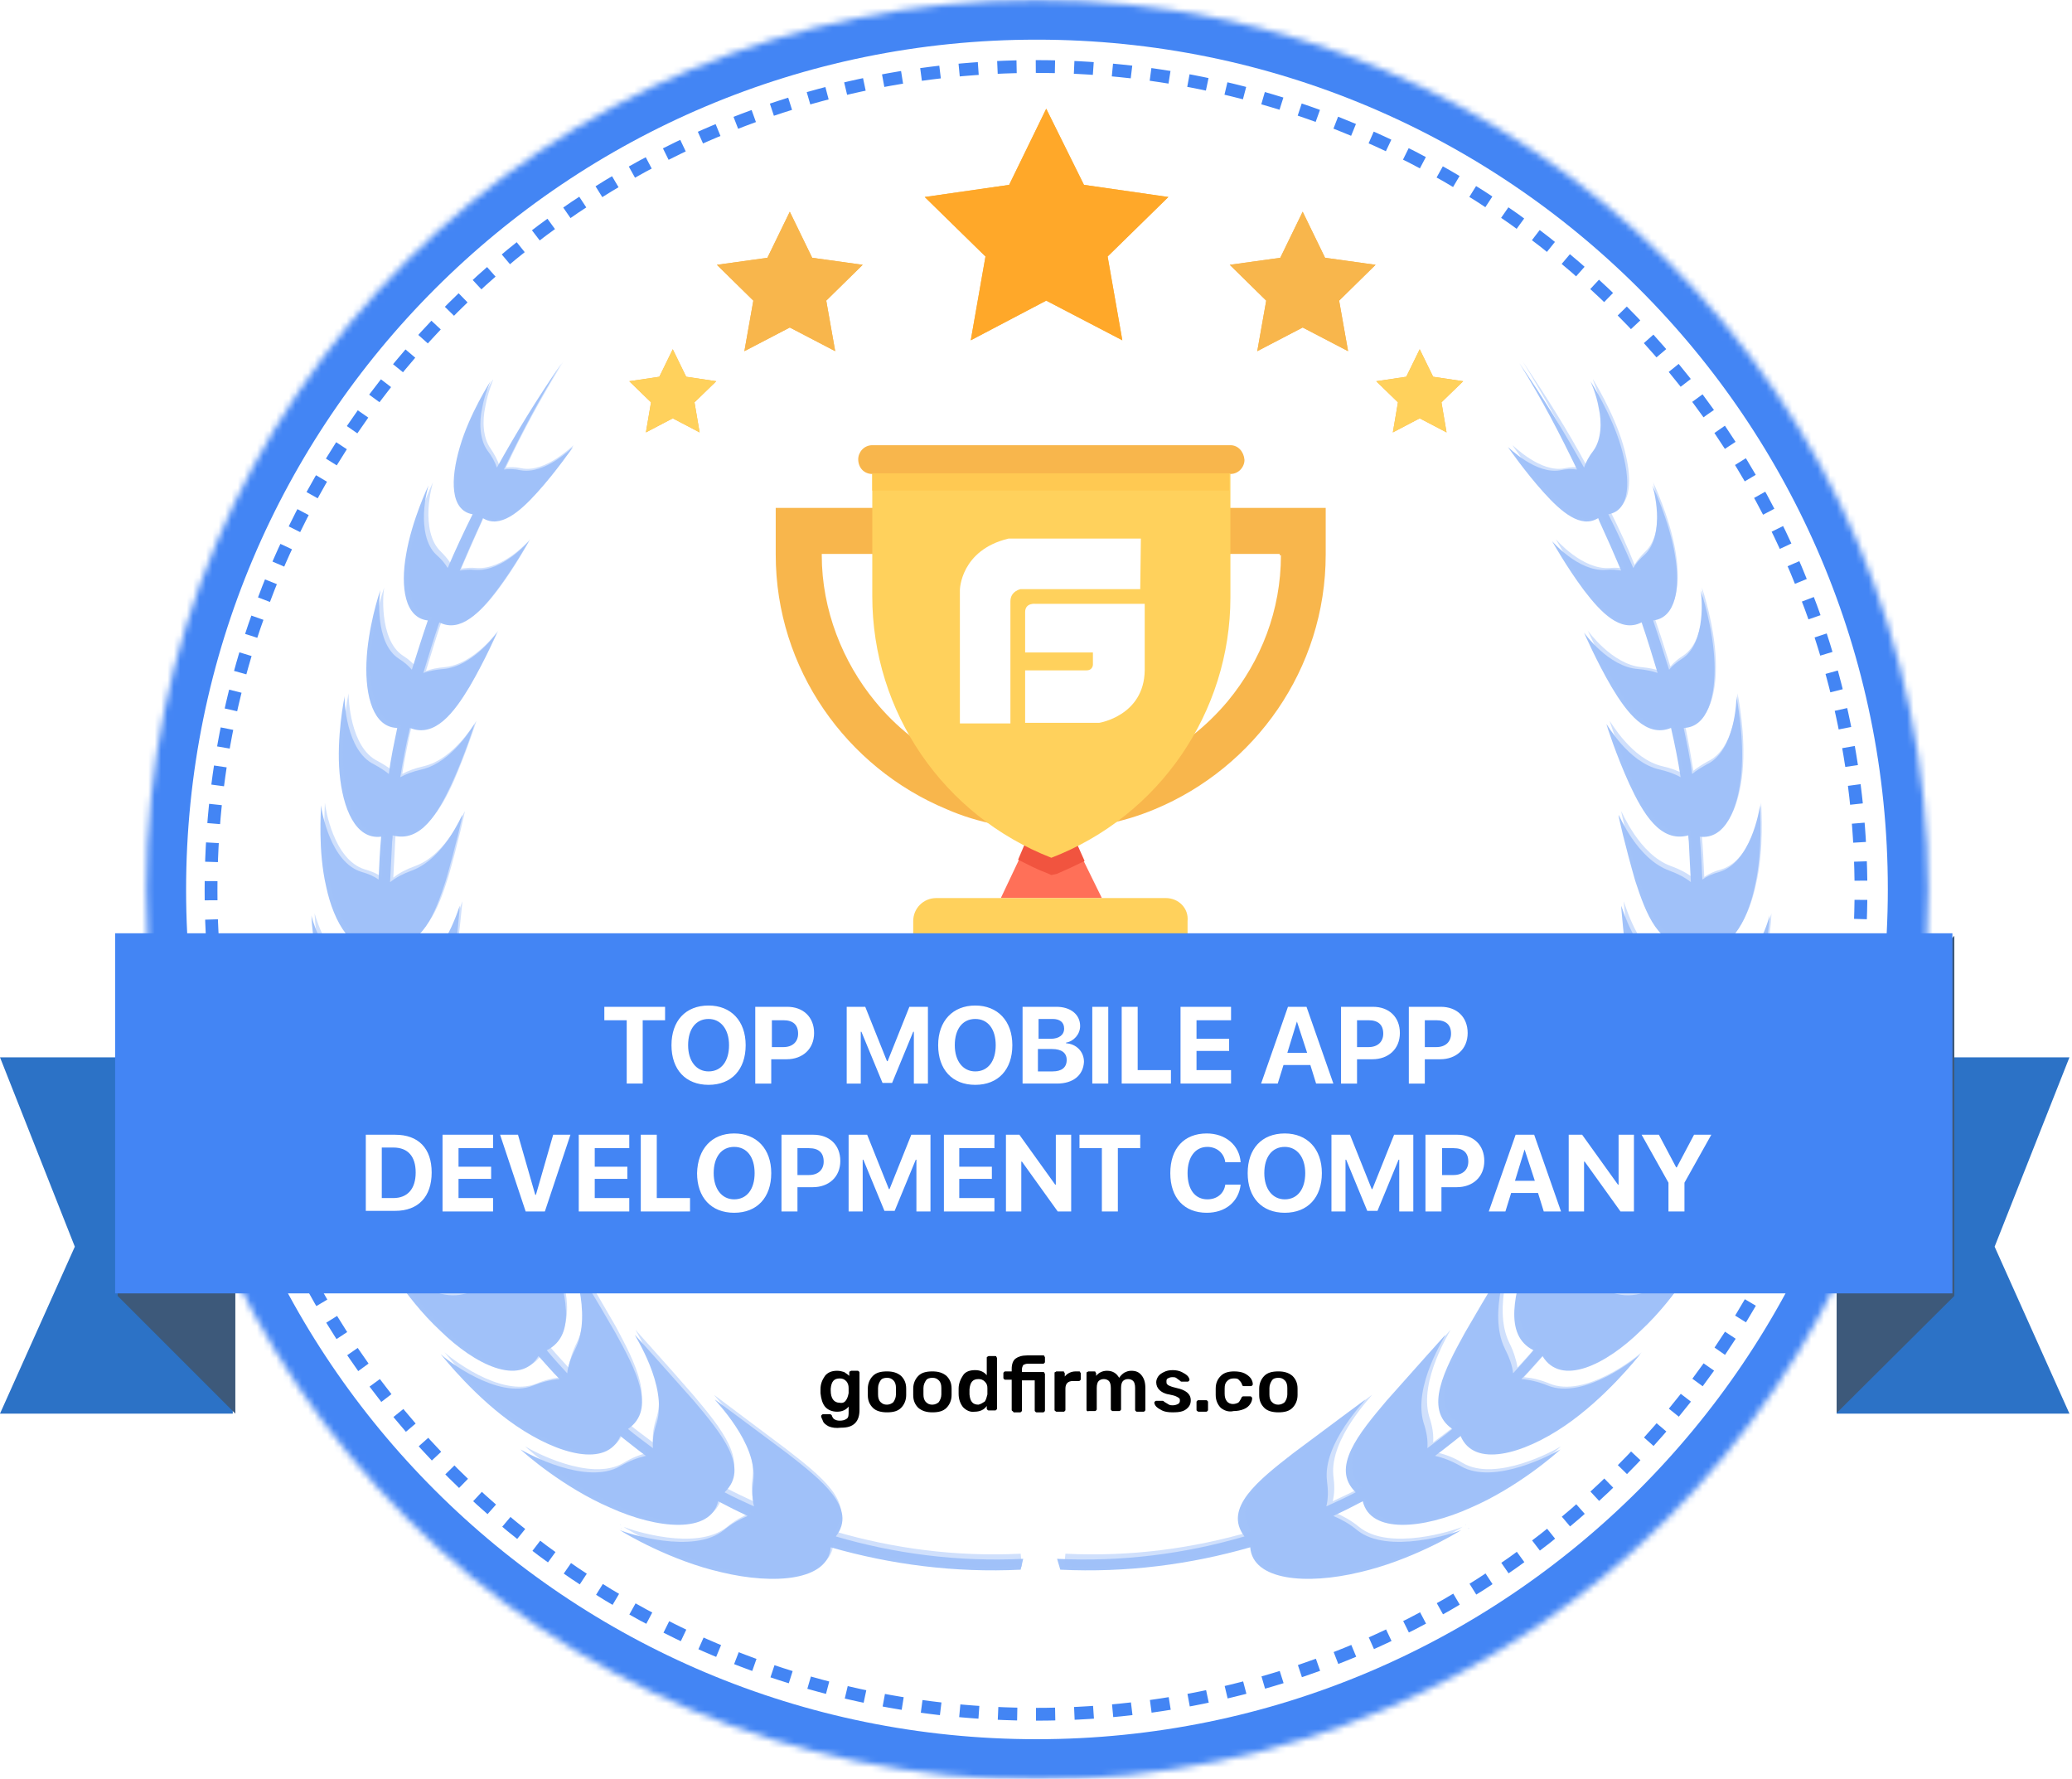 <?xml version="1.0" encoding="utf-8"?>
<!-- Generator: Adobe Illustrator 24.1.1, SVG Export Plug-In . SVG Version: 6.00 Build 0)  -->
<svg version="1.1" id="Layer_1" xmlns="http://www.w3.org/2000/svg" xmlns:xlink="http://www.w3.org/1999/xlink" x="0px" y="0px"
	 viewBox="0 0 324 278.1" style="enable-background:new 0 0 324 278.1;" xml:space="preserve">
<style type="text/css">
	.st0{fill-rule:evenodd;clip-rule:evenodd;fill:#FFFFFF;stroke:#979797;}
	.st1{fill:none;stroke:#4385F4;stroke-width:2;stroke-dasharray:3;}
	.st2{filter:url(#Adobe_OpacityMaskFilter);}
	.st3{fill-rule:evenodd;clip-rule:evenodd;fill:#FFFFFF;}
	.st4{mask:url(#b_1_);fill:none;stroke:#4385F4;stroke-width:12.399;}
	.st5{fill-rule:evenodd;clip-rule:evenodd;fill:#FF7058;}
	.st6{fill-rule:evenodd;clip-rule:evenodd;fill:#FFD15C;}
	.st7{fill-rule:evenodd;clip-rule:evenodd;fill:#F1543F;}
	.st8{fill-rule:evenodd;clip-rule:evenodd;fill:#F8B64C;}
	.st9{fill-rule:evenodd;clip-rule:evenodd;fill:#FFC952;}
	.st10{opacity:0.5;}
	.st11{fill-rule:evenodd;clip-rule:evenodd;fill:#4385F4;}
	.st12{opacity:0.5;fill-rule:evenodd;clip-rule:evenodd;fill:#4385F4;enable-background:new    ;}
	.st13{fill-rule:evenodd;clip-rule:evenodd;}
	.st14{fill-rule:evenodd;clip-rule:evenodd;fill:#FFA829;}
	.st15{fill-rule:evenodd;clip-rule:evenodd;fill:#2C72C6;}
	.st16{fill-rule:evenodd;clip-rule:evenodd;fill:#3D597A;}
</style>
<g>
	<path class="st0" d="M162.8,273.7c75,0,135.8-60.7,135.8-135.6c0-74.9-60.8-135.6-135.8-135.6C87.8,2.4,27,63.1,27,138
		C27,212.9,87.8,273.7,162.8,273.7"/>
	<path class="st1" d="M162,268c71.2,0,129-57.7,129-128.8c0-71.1-57.8-128.8-129-128.8c-71.2,0-129,57.7-129,128.8
		C33,210.3,90.8,268,162,268"/>
	<g transform="translate(22 8)">
		<defs>
			<filter id="Adobe_OpacityMaskFilter" filterUnits="userSpaceOnUse" x="-5.3" y="-14.2" width="290.9" height="290.5">
				<feColorMatrix  type="matrix" values="1 0 0 0 0  0 1 0 0 0  0 0 1 0 0  0 0 0 1 0"/>
			</filter>
		</defs>
		<mask maskUnits="userSpaceOnUse" x="-5.3" y="-14.2" width="290.9" height="290.5" id="b_1_">
			<g class="st2">
				<path id="a_1_" class="st3" d="M0.9,131.1c0,76.8,62.4,139.1,139.3,139.1s139.3-62.3,139.3-139.1S217.1-8,140.1-8
					S0.9,54.3,0.9,131.1z"/>
			</g>
		</mask>
		<path class="st4" d="M140.1,270.1c76.9,0,139.3-62.3,139.3-139.1S217.1-8,140.1-8C63.2-8,0.9,54.3,0.9,131.1
			S63.2,270.1,140.1,270.1L140.1,270.1z"/>
	</g>
	<path class="st5" d="M172.3,140.4h-15.8l2.7-5.7l2.3-5.4h5.7l2.3,5.4L172.3,140.4z"/>
	<path class="st6" d="M182.3,140.4h-35.9c-2,0-3.6,1.6-3.6,3.6v11.7h42.9v-11.7C185.9,142,184.3,140.4,182.3,140.4"/>
	<path class="st7" d="M169.6,134.6c-1.4,0.7-2.9,1.4-4.3,2l-0.9,0.2l-0.9-0.4c-1.4-0.5-2.9-1.3-4.3-2l2.3-5.4h5.6L169.6,134.6
		L169.6,134.6z"/>
	<path class="st8" d="M200.3,86.8c0,8.6-3.1,16.5-8.3,22.8c-6.6,7.9-16.5,13.1-27.6,13.1c-11.1,0-21-5-27.6-13.1
		c-5-6.1-8.3-14.2-8.3-22.8v-0.2h71.6v0.2L200.3,86.8L200.3,86.8z M121.3,79.4v7.3c0,17.9,11.1,33.3,26.7,39.8
		c5,2.2,10.6,3.2,16.3,3.2c5.7,0,11.3-1.1,16.3-3.2c15.6-6.5,26.7-21.9,26.7-39.8v-7.3L121.3,79.4L121.3,79.4z M192.4,69.6h-56
		c-1.3,0-2.2,1.1-2.2,2.2c0,1.3,0.9,2.3,2.2,2.3h56c1.3,0,2.2-1.1,2.2-2.2C194.5,70.6,193.6,69.6,192.4,69.6"/>
	<path class="st6" d="M192.4,74v19.4c0,17.9-11.1,34.2-28,40.7c-16.9-6.6-28-22.8-28-40.9V74H192.4z"/>
	<path class="st9" d="M136.4,76.7h55.8V74h-55.8L136.4,76.7z"/>
	<path class="st3" d="M178.4,84.2h-20.7c-7.5,1.8-7.6,8-7.6,8v20.9h7.9V94c0-1.6,1.6-1.9,1.6-1.9h18.7L178.4,84.2L178.4,84.2z
		 M161.9,94.4c0,0-1.6-0.2-1.6,1.3v6.3h10.6v1.9c0,0,0,0.9-1,0.9h-9.6v8.2h11.6c0,0,7-1.1,7.1-8.2V94.4
		C179,94.4,161.9,94.4,161.9,94.4z"/>
	<g class="st10">
		<path class="st11" d="M60.3,92.2C60.3,92.2,60.4,92.2,60.3,92.2C60.4,92.2,60.3,92.2,60.3,92.2 M53.8,109.3
			C53.8,109.3,53.8,109.2,53.8,109.3C53.8,109.2,53.8,109.3,53.8,109.3 M51.2,125.1C51.2,125,51.2,124.9,51.2,125.1
			C51.2,125,51.2,125,51.2,125.1 M48.5,142C48.5,142,48.5,142,48.5,142C48.5,142,48.5,142,48.5,142 M49.8,160.3
			C49.8,160.3,49.8,160.3,49.8,160.3C49.8,160.3,49.8,160.3,49.8,160.3 M52.5,177.4C52.5,177.4,52.5,177.3,52.5,177.4
			C52.5,177.3,52.5,177.3,52.5,177.4 M69.6,210.2C69.5,210.1,69.5,210.1,69.6,210.2C69.5,210.1,69.5,210.1,69.6,210.2 M82.7,225.9
			C82.7,225.8,82.6,225.8,82.7,225.9C82.6,225.8,82.7,225.8,82.7,225.9 M97.2,239c-0.1,0-0.1-0.1-0.1-0.1
			C97.1,238.9,97.1,238.9,97.2,239"/>
		<path class="st11" d="M160,243.7c-10.2,0.5-20.1-0.8-29.3-3.5c3.4-4.4-2.2-8.8-7.6-13c-5.6-4.2-11.3-8.4-11.3-8.4
			c-0.1,0.1,6.7,6.8,6,12.7c-0.2,1.5-0.2,2.8,0.1,4c-1.5-0.7-3.1-1.4-4.6-2.2c4-3.8-0.5-9.2-4.8-14.3c-4.6-5.2-9.2-10.3-9.2-10.3
			c-0.1,0.1,5.1,7.9,3.4,13.7c-0.5,1.5-0.7,2.8-0.6,4c-1.3-1-2.6-1.9-3.9-3c4.5-3.1,1.2-9.3-2-15.1c-3.4-5.9-6.9-11.6-6.9-11.6
			c-0.1,0,3.4,8.6,0.7,14.1c-0.7,1.4-1.2,2.7-1.3,3.9c-1.1-1.2-2.2-2.4-3.2-3.6c4.8-2.4,2.9-9.1,0.9-15.3
			c-2.2-6.4-4.7-12.3-4.6-12.4c-0.1,0,1.8,8.9-1.8,14c-1,1.3-1.6,2.5-2,3.7c-0.9-1.3-1.7-2.6-2.5-4c5.1-1.8,4.4-8.5,3.5-15
			c-1.1-6.6-2.4-12.7-2.4-12.8c-0.1,0,0.3,9-4.1,13.5c-1.2,1.1-2,2.2-2.6,3.3c-0.4-0.9-0.8-1.8-1.2-2.7c-0.3-0.7-0.6-1.4-0.8-2.1
			c5.1-1,5.6-7.4,5.7-13.5c0-6.2-0.4-12.1-0.4-12.2c-0.1,0-1,8.4-5.8,12c-1.3,0.9-2.2,1.9-2.9,2.8c-0.5-1.9-1-3.9-1.3-5.8
			c5.1-0.1,6.4-6.1,7.4-11.7c0.9-5.8,1.3-11.2,1.3-11.3c-0.1,0-2.1,7.6-7.1,10.3c-1.4,0.7-2.4,1.5-3.2,2.3c-0.2-2.2-0.4-4.4-0.5-6.6
			c4.9,0.6,6.9-4.7,8.6-9.9c1.5-5.2,2.7-10.3,2.6-10.3c-0.1,0-2.8,6.8-7.9,8.7c-1.4,0.5-2.5,1.1-3.4,1.8c0.1-2,0.2-3.9,0.3-5.9
			c0-0.5,0.1-0.9,0.1-1.4c4.4,1.2,7.1-3.5,9.2-8c2.1-4.6,3.6-9.3,3.6-9.4c-0.1,0-3.4,6-8.3,7.1c-1.3,0.3-2.4,0.7-3.3,1.2
			c0.4-2.6,0.9-5.1,1.5-7.7c3.9,1.6,6.9-2.4,9.3-6.4c2.4-4.1,4.3-8.5,4.3-8.5c0,0-3.8,5.4-8.5,5.7c-1.1,0.1-2.1,0.3-3,0.6
			c0.8-2.6,1.6-5.3,2.5-7.9c3.3,1.7,6.4-1.6,9-5c2.7-3.6,5-7.7,5-7.7c0,0-4.1,4.8-8.4,4.5c-0.9-0.1-1.7,0-2.4,0.1
			c1.1-2.6,2.2-5.1,3.4-7.7c0.1-0.2,0.1-0.3,0.2-0.5c2.7,1.7,5.8-1,8.5-4c2.9-3.2,5.6-7.1,5.6-7.1c-0.1,0-4.4,4.4-8.3,3.6
			c-0.9-0.2-1.7-0.2-2.5-0.1c2.6-5.4,5.5-11,9-16.6c-3.8,5.5-7.1,10.9-10.1,16.3c-0.3-0.9-0.8-1.8-1.5-2.7c-1.2-1.7-1.3-4.4-0.8-6.6
			c0.4-2.3,1.3-4.2,1.3-4.2c0,0-3.3,5.1-4.8,10.3c-1.5,5.1-1.5,9.9,2,10.5c-1.4,2.8-2.7,5.6-3.9,8.4c-0.4-0.7-1-1.4-1.8-2.1
			c-1.6-1.5-2-4.2-1.9-6.5c0.1-2.3,0.7-4.3,0.7-4.3c0,0-2.6,5.4-3.5,10.8c-0.9,5.1-0.2,9.9,3.4,10.3c-0.9,2.6-1.7,5.2-2.5,7.7
			c-0.5-0.6-1.2-1.2-2-1.7c-3.9-2.5-3.1-10.2-2.9-10.8c-0.2,0.5-2,6-2.2,11.4c-0.2,5.3,1.1,10.1,4.8,10.2c0,0,0,0,0,0.1
			c-0.5,2.4-1,4.7-1.3,7.1c-0.6-0.5-1.4-1-2.3-1.5c-4.4-2.1-4.7-10.1-4.6-10.7c-0.1,0.5-1.3,6.5-0.8,12.1c0.5,5.5,2.5,10.4,6.5,9.9
			c-0.2,2.2-0.3,4.4-0.4,6.7c-0.7-0.5-1.6-0.9-2.7-1.2c-4.8-1.5-6.2-9.4-6.3-10.4c0,0.9-0.5,7.1,0.8,12.7c1.2,5.7,4.2,10.7,8.3,9.5
			c0.1,2,0.3,4.1,0.5,6.1c-0.9-0.4-1.9-0.7-3.1-1c-5.3-0.9-7.9-9.3-8-10.1c0,0.7,0.4,7.5,2.7,13.3c2.1,5.9,6.1,10.9,10.2,8.7
			c0.4,1.9,0.8,3.7,1.3,5.6c-1-0.4-2.2-0.6-3.7-0.6c-5.8-0.2-9.8-9-9.9-9.5c0.1,0.5,1.5,7.7,4.9,13.7c3.2,6.1,8.3,10.9,12.3,7.6
			c0.6,1.6,1.3,3.3,2,4.9c-1.2-0.3-2.5-0.3-4.1-0.2c-6.2,0.7-11.8-8.3-11.9-8.6c0,0.2,2.8,7.9,7.3,13.8c4.4,6,10.7,10.3,14.3,6.1
			c0.8,1.4,1.6,2.7,2.5,4c-1.2-0.1-2.6,0-4.1,0.4c-6.2,1.6-13.4-6.9-13.3-7c-0.2,0,3.9,7.4,9.6,12.7c5.5,5.4,12.5,8.8,15.4,4
			c1.1,1.2,2.1,2.4,3.3,3.6c-1.3,0.1-2.6,0.4-4.1,1c-5.6,2.3-13.8-4.2-14.5-4.9c0.6,0.7,5.5,6.9,11.8,11.2
			c6.6,4.5,14.2,6.6,16.3,1.6c1.3,1,2.6,2.1,4,3.1c-1.3,0.3-2.6,0.8-4,1.6c-5.3,3.1-14.6-2-15.6-2.6c0.7,0.7,6.8,6,14,9.1
			c7.5,3.4,15.7,4.1,16.9-1c1.5,0.8,3.1,1.6,4.6,2.3c-1.2,0.5-2.5,1.2-3.7,2.2c-4.8,3.9-15.2,0.5-16.3,0c0.9,0.6,8,4.8,15.9,6.6
			c8.3,2,16.7,1.3,17.1-3.9c9.4,2.7,19.4,4,29.7,3.5L160,243.7L160,243.7z M266.3,92.2C266.3,92.2,266.3,92.2,266.3,92.2
			C266.3,92.2,266.3,92.2,266.3,92.2 M271.5,109.3C271.5,109.3,271.5,109.2,271.5,109.3C271.5,109.2,271.5,109.3,271.5,109.3
			 M275.5,125.1C275.5,125,275.5,124.9,275.5,125.1C275.5,125,275.5,125,275.5,125.1 M276.8,142C276.8,142,276.8,142,276.8,142
			C276.8,142,276.8,142,276.8,142 M276.8,160.3C276.8,160.3,276.8,160.3,276.8,160.3C276.8,160.3,276.8,160.3,276.8,160.3
			 M272.8,177.4C272.8,177.4,272.8,177.3,272.8,177.4C272.8,177.3,272.8,177.3,272.8,177.4 M257.1,210.2
			C257.1,210.1,257.2,210.1,257.1,210.2C257.2,210.1,257.1,210.1,257.1,210.2 M244,225.9C244,225.8,244.1,225.8,244,225.9
			C244.1,225.8,244,225.8,244,225.9 M229.6,239c0.1,0,0.1-0.1,0.1-0.1C229.7,238.9,229.6,238.9,229.6,239"/>
		<path class="st11" d="M165.3,243.7c10.2,0.5,20.1-0.8,29.3-3.5c-3.4-4.4,2.2-8.8,7.6-13c5.6-4.2,11.3-8.4,11.3-8.4
			c0.1,0.1-6.7,6.8-6,12.7c0.2,1.5,0.2,2.8-0.1,4c1.5-0.7,3.1-1.4,4.6-2.2c-4-3.8,0.5-9.2,4.8-14.3c4.6-5.2,9.2-10.3,9.2-10.3
			c0.1,0.1-5.1,7.9-3.4,13.7c0.5,1.5,0.7,2.8,0.6,4c1.3-1,2.6-1.9,3.9-3c-4.5-3.1-1.2-9.3,2-15.1c3.4-5.9,6.9-11.6,6.9-11.6
			c0.1,0-3.4,8.6-0.7,14.1c0.7,1.4,1.2,2.7,1.3,3.9c1.1-1.2,2.2-2.4,3.2-3.6c-4.8-2.4-2.9-9.1-0.9-15.3c2.2-6.4,4.7-12.3,4.6-12.4
			c0.1,0-1.8,8.9,1.8,14c1,1.3,1.6,2.5,2,3.7c0.9-1.3,1.7-2.6,2.5-4c-5.1-1.8-4.4-8.5-3.5-15c1.1-6.6,2.4-12.7,2.4-12.8
			c0.1,0-0.3,9,4.1,13.5c1.2,1.1,2,2.2,2.6,3.3c0.4-0.9,0.8-1.8,1.2-2.7c0.3-0.7,0.6-1.4,0.8-2.1c-5.1-1-5.6-7.4-5.7-13.5
			c0-6.2,0.4-12.1,0.4-12.2c0.1,0,1,8.4,5.8,12c1.3,0.9,2.2,1.9,2.9,2.8c0.5-1.9,1-3.9,1.4-5.8c-5.1-0.1-6.4-6.1-7.4-11.7
			c-0.9-5.8-1.3-11.2-1.3-11.3c0.1,0,2.1,7.6,7.1,10.3c1.4,0.7,2.4,1.5,3.2,2.3c0.2-2.2,0.4-4.4,0.5-6.6c-4.9,0.6-6.9-4.7-8.6-9.9
			c-1.5-5.2-2.7-10.3-2.6-10.3c0.1,0,2.8,6.8,7.9,8.7c1.4,0.5,2.5,1.1,3.4,1.8c-0.1-2-0.2-3.9-0.3-5.9c0-0.5-0.1-0.9-0.1-1.4
			c-4.4,1.2-7.1-3.5-9.2-8c-2.1-4.6-3.6-9.3-3.6-9.4c0.1,0,3.4,6,8.3,7.1c1.3,0.3,2.4,0.7,3.3,1.2c-0.4-2.6-0.9-5.1-1.5-7.7
			c-3.9,1.6-6.9-2.4-9.3-6.4c-2.4-4.1-4.3-8.5-4.3-8.5c0,0,3.8,5.4,8.5,5.7c1.1,0.1,2.1,0.3,3,0.6c-0.8-2.6-1.6-5.3-2.5-7.9
			c-3.3,1.7-6.4-1.6-9-5c-2.7-3.6-5-7.7-5-7.7c0,0,4.1,4.8,8.4,4.5c0.9-0.1,1.7,0,2.4,0.1c-1.1-2.6-2.2-5.1-3.4-7.7
			c-0.1-0.2-0.1-0.3-0.2-0.5c-2.7,1.7-5.8-1-8.5-4c-2.9-3.2-5.6-7.1-5.6-7.1c0.1,0,4.4,4.4,8.3,3.6c0.9-0.2,1.7-0.2,2.5-0.1
			c-2.6-5.4-5.5-11-9-16.6c3.8,5.5,7.1,10.9,10.1,16.3c0.3-0.9,0.8-1.8,1.5-2.7c1.2-1.7,1.3-4.4,0.8-6.6c-0.4-2.3-1.3-4.2-1.3-4.2
			c0,0,3.3,5.1,4.8,10.3c1.5,5.1,1.5,9.9-2,10.5c1.4,2.8,2.7,5.6,3.9,8.4c0.4-0.7,1-1.4,1.8-2.1c1.6-1.5,2-4.2,1.9-6.5
			c-0.1-2.3-0.7-4.3-0.7-4.3c0,0,2.6,5.4,3.5,10.8c0.9,5.1,0.2,9.9-3.4,10.3c0.9,2.6,1.7,5.2,2.5,7.7c0.5-0.6,1.2-1.2,2-1.7
			c3.9-2.5,3.1-10.2,2.9-10.8c0.2,0.5,2,6,2.2,11.4c0.2,5.3-1.1,10.1-4.8,10.2c0,0,0,0,0,0.1c0.5,2.4,1,4.7,1.3,7.1
			c0.6-0.5,1.4-1,2.3-1.5c4.4-2.1,4.7-10.1,4.6-10.7c0.1,0.5,1.3,6.5,0.8,12.1c-0.5,5.5-2.5,10.4-6.5,9.9c0.2,2.2,0.3,4.4,0.4,6.7
			c0.7-0.5,1.6-0.9,2.7-1.2c4.8-1.5,6.2-9.4,6.3-10.4c0,0.9,0.5,7.1-0.8,12.7c-1.2,5.7-4.2,10.7-8.3,9.5c-0.1,2-0.3,4.1-0.5,6.1
			c0.9-0.4,1.9-0.7,3.1-1c5.3-0.9,7.9-9.3,8-10.1c0,0.7-0.4,7.5-2.7,13.3c-2.1,5.9-6.1,10.9-10.2,8.7c-0.4,1.9-0.8,3.7-1.3,5.6
			c1-0.4,2.2-0.6,3.7-0.6c5.8-0.2,9.8-9,9.9-9.5c-0.1,0.5-1.5,7.7-4.9,13.7c-3.2,6.1-8.3,10.9-12.3,7.6c-0.6,1.6-1.3,3.3-2,4.9
			c1.2-0.3,2.5-0.3,4.1-0.2c6.2,0.7,11.8-8.3,11.9-8.6c0,0.2-2.8,7.9-7.3,13.8c-4.4,6-10.7,10.3-14.3,6.1c-0.8,1.4-1.6,2.7-2.5,4
			c1.2-0.1,2.6,0,4.1,0.4c6.2,1.6,13.4-6.9,13.3-7c0.2,0-3.9,7.4-9.6,12.7c-5.5,5.4-12.5,8.8-15.4,4c-1.1,1.2-2.1,2.4-3.3,3.6
			c1.3,0.1,2.6,0.4,4.1,1c5.6,2.3,13.8-4.2,14.5-4.9c-0.6,0.7-5.5,6.9-11.8,11.2c-6.6,4.5-14.2,6.6-16.3,1.6c-1.3,1-2.6,2.1-4,3.1
			c1.3,0.3,2.6,0.8,4,1.6c5.3,3.1,14.6-2,15.6-2.6c-0.7,0.7-6.8,6-14,9.1c-7.5,3.4-15.7,4.1-16.9-1c-1.5,0.8-3.1,1.6-4.6,2.3
			c1.2,0.5,2.5,1.2,3.7,2.2c4.8,3.9,15.2,0.5,16.3,0c-0.9,0.6-8,4.8-15.9,6.6c-8.3,2-16.7,1.3-17.1-3.9c-9.4,2.7-19.4,4-29.7,3.5
			L165.3,243.7L165.3,243.7z M59.8,91.9C59.8,91.8,59.8,91.8,59.8,91.9C59.8,91.8,59.8,91.8,59.8,91.9 M54.2,108.5
			C54.2,108.4,54.2,108.4,54.2,108.5C54.2,108.4,54.2,108.4,54.2,108.5 M50.6,125.5c0-0.1,0-0.1,0-0.1
			C50.6,125.4,50.6,125.4,50.6,125.5 M49,142.7C49,142.7,49,142.6,49,142.7C49,142.7,49,142.7,49,142.7 M49.6,160.2
			C49.6,160.1,49.6,160.1,49.6,160.2C49.6,160.1,49.6,160.1,49.6,160.2 M52.8,177.5C52.8,177.5,52.8,177.5,52.8,177.5
			C52.8,177.5,52.8,177.5,52.8,177.5 M69.2,211.2C69.1,211.1,69.1,211.1,69.2,211.2C69.1,211.1,69.1,211.1,69.2,211.2 M81.7,225.9
			C81.6,225.8,81.6,225.8,81.7,225.9C81.6,225.8,81.6,225.8,81.7,225.9 M97.1,238.4c-0.1,0-0.1-0.1-0.1-0.1
			C97,238.3,97,238.3,97.1,238.4"/>
		<path class="st12" d="M159.6,242.9c-10.1,0.5-19.9-0.8-29.1-3.5c3.4-4.4-2.2-8.7-7.6-12.9c-5.6-4.2-11.2-8.4-11.2-8.4
			c-0.1,0.1,6.6,6.8,6,12.6c-0.2,1.5-0.2,2.8,0.1,4c-1.5-0.7-3-1.4-4.5-2.2c3.9-3.8-0.5-9.2-4.8-14.3c-4.5-5.2-9.1-10.2-9.1-10.3
			c-0.1,0.1,5,7.9,3.3,13.6c-0.5,1.5-0.7,2.8-0.6,4c-1.3-1-2.6-1.9-3.9-3c4.4-3.1,1.2-9.3-1.9-15.1c-3.4-5.9-6.8-11.6-6.8-11.6
			c-0.1,0,3.4,8.6,0.7,14.1c-0.7,1.4-1.1,2.7-1.3,3.9c-1.1-1.2-2.2-2.4-3.2-3.6c4.7-2.4,2.9-9,0.9-15.3c-2.2-6.3-4.6-12.3-4.6-12.4
			c-0.1,0,1.8,8.9-1.8,14c-1,1.3-1.6,2.5-2,3.7c-0.9-1.3-1.7-2.6-2.5-4c5-1.8,4.4-8.5,3.5-14.9c-1.1-6.5-2.4-12.7-2.4-12.8
			c-0.1,0,0.3,9-4.1,13.5c-1.1,1.1-2,2.2-2.5,3.3c-0.4-0.9-0.8-1.8-1.1-2.7c-0.3-0.7-0.6-1.4-0.8-2.1c5.1-0.9,5.5-7.4,5.7-13.4
			c0-6.2-0.4-12.1-0.4-12.1c-0.1,0-1,8.3-5.8,11.9c-1.3,0.9-2.2,1.9-2.9,2.8c-0.5-1.9-0.9-3.8-1.3-5.8c5-0.1,6.4-6,7.4-11.7
			c0.8-5.7,1.3-11.2,1.3-11.3c-0.1,0-2,7.6-7,10.3c-1.4,0.7-2.4,1.5-3.2,2.3c-0.2-2.2-0.4-4.4-0.5-6.6c4.8,0.6,6.9-4.7,8.5-9.8
			c1.5-5.2,2.6-10.2,2.6-10.3c-0.1,0-2.8,6.8-7.8,8.6c-1.4,0.5-2.5,1.1-3.4,1.8c0.1-2,0.2-3.9,0.3-5.8c0-0.5,0.1-0.9,0.1-1.4
			c4.3,1.2,7.1-3.5,9.1-8c2-4.6,3.5-9.3,3.5-9.3c-0.1,0-3.4,6-8.3,7.1c-1.3,0.3-2.4,0.7-3.3,1.2c0.4-2.6,0.9-5.1,1.5-7.6
			c3.8,1.6,6.8-2.4,9.2-6.4c2.4-4.1,4.3-8.4,4.3-8.4c0,0-3.8,5.3-8.4,5.7c-1.1,0.1-2.1,0.3-2.9,0.6c0.8-2.6,1.6-5.3,2.5-7.9
			c3.2,1.7,6.4-1.6,8.9-5c2.7-3.6,4.9-7.7,4.9-7.7c0,0-4.1,4.8-8.4,4.5c-0.9-0.1-1.7,0-2.4,0.1c1.1-2.5,2.2-5.1,3.4-7.7
			c0.1-0.2,0.1-0.3,0.2-0.5c2.7,1.7,5.8-1,8.5-4c2.9-3.2,5.5-7.1,5.5-7.1c-0.1,0-4.4,4.4-8.2,3.6c-0.9-0.2-1.7-0.2-2.4-0.1
			c2.5-5.4,5.5-10.9,9-16.6c-3.7,5.5-7.1,10.9-10,16.3c-0.3-0.9-0.8-1.8-1.4-2.7c-1.2-1.7-1.3-4.3-0.8-6.6c0.4-2.3,1.3-4.2,1.2-4.2
			c0,0-3.2,5.1-4.7,10.2c-1.5,5.1-1.5,9.8,2,10.4c-1.4,2.8-2.7,5.6-3.8,8.4c-0.4-0.7-1-1.4-1.7-2.1c-1.6-1.5-2-4.2-1.9-6.5
			c0.1-2.3,0.7-4.3,0.7-4.3c0,0-2.6,5.4-3.5,10.8c-0.9,5.1-0.2,9.9,3.3,10.3c-0.9,2.6-1.7,5.1-2.5,7.7c-0.5-0.6-1.2-1.2-2-1.7
			c-3.8-2.5-3.1-10.2-2.9-10.7c-0.2,0.5-2,6-2.2,11.4c-0.2,5.3,1.1,10.1,4.8,10.1c0,0,0,0,0,0.1c-0.5,2.4-0.9,4.7-1.3,7.1
			c-0.6-0.5-1.4-1-2.3-1.5c-4.4-2.1-4.6-10-4.6-10.6c-0.1,0.5-1.3,6.4-0.8,12.1c0.5,5.5,2.5,10.4,6.4,9.9c-0.2,2.2-0.3,4.4-0.4,6.7
			c-0.7-0.5-1.6-0.9-2.7-1.2c-4.8-1.5-6.1-9.4-6.2-10.4c0,0.9-0.5,7.1,0.8,12.7c1.2,5.7,4.2,10.7,8.2,9.5c0.1,2,0.3,4.1,0.5,6.1
			c-0.9-0.4-1.9-0.7-3.1-1c-5.3-0.9-7.8-9.2-8-10c0,0.7,0.4,7.5,2.7,13.3c2.1,5.9,6.1,10.9,10.2,8.7c0.4,1.9,0.8,3.7,1.3,5.6
			c-1-0.4-2.2-0.6-3.6-0.6c-5.8-0.2-9.7-8.9-9.8-9.5c0.1,0.5,1.5,7.7,4.8,13.7c3.2,6.1,8.2,10.8,12.2,7.6c0.6,1.6,1.3,3.3,2,4.9
			c-1.2-0.3-2.5-0.3-4.1-0.2c-6.1,0.7-11.8-8.3-11.8-8.6c0,0.2,2.7,7.8,7.3,13.7c4.4,6,10.6,10.3,14.2,6.1c0.8,1.4,1.6,2.7,2.5,4
			c-1.2-0.1-2.6,0-4.1,0.4c-6.1,1.6-13.3-6.9-13.2-6.9c-0.2,0,3.9,7.4,9.6,12.7c5.4,5.3,12.4,8.7,15.3,4c1,1.2,2.1,2.4,3.2,3.6
			c-1.2,0.1-2.6,0.4-4,1c-5.6,2.3-13.7-4.2-14.4-4.9c0.6,0.7,5.4,6.9,11.7,11.1c6.5,4.5,14.1,6.6,16.2,1.6c1.3,1,2.6,2.1,4,3
			c-1.3,0.3-2.6,0.8-3.9,1.6c-5.2,3.1-14.5-2-15.4-2.6c0.7,0.7,6.7,6,13.9,9.1c7.4,3.4,15.5,4.1,16.8-1c1.5,0.8,3,1.6,4.6,2.3
			c-1.2,0.5-2.5,1.2-3.7,2.2c-4.8,3.9-15,0.5-16.2,0c0.9,0.6,8,4.8,15.8,6.6c8.2,2,16.6,1.3,17-3.9c9.3,2.7,19.2,4,29.5,3.5
			L159.6,242.9L159.6,242.9z"/>
		<path class="st11" d="M266.4,91.9C266.4,91.8,266.4,91.8,266.4,91.9C266.4,91.8,266.4,91.8,266.4,91.9 M272,108.5
			C272,108.4,272,108.4,272,108.5C272,108.4,272,108.4,272,108.5 M275.6,125.5c0-0.1,0-0.1,0-0.1
			C275.6,125.4,275.6,125.4,275.6,125.5 M277.2,142.7C277.2,142.7,277.2,142.6,277.2,142.7C277.2,142.7,277.2,142.7,277.2,142.7
			 M276.6,160.2C276.6,160.1,276.6,160.1,276.6,160.2C276.6,160.1,276.6,160.1,276.6,160.2 M273.4,177.5
			C273.4,177.5,273.4,177.5,273.4,177.5C273.4,177.5,273.4,177.5,273.4,177.5 M257,211.2C257.1,211.1,257.1,211.1,257,211.2
			C257.1,211.1,257.1,211.1,257,211.2 M244.5,225.9C244.5,225.8,244.6,225.8,244.5,225.9C244.6,225.8,244.5,225.8,244.5,225.9
			 M229.1,238.4c0.1,0,0.1-0.1,0.1-0.1C229.2,238.3,229.2,238.3,229.1,238.4"/>
		<path class="st12" d="M166.6,242.9c10.1,0.5,19.9-0.8,29.1-3.5c-3.4-4.4,2.2-8.7,7.6-12.9c5.6-4.2,11.2-8.4,11.2-8.4
			c0.1,0.1-6.6,6.8-6,12.6c0.2,1.5,0.2,2.8-0.1,4c1.5-0.7,3-1.4,4.5-2.2c-3.9-3.8,0.5-9.2,4.8-14.3c4.5-5.2,9.1-10.2,9.1-10.3
			c0.1,0.1-5,7.9-3.3,13.6c0.5,1.5,0.7,2.8,0.6,4c1.3-1,2.6-1.9,3.9-3c-4.4-3.1-1.2-9.3,1.9-15.1c3.4-5.9,6.8-11.6,6.8-11.6
			c0.1,0-3.4,8.6-0.7,14.1c0.7,1.4,1.1,2.7,1.3,3.9c1.1-1.2,2.2-2.4,3.2-3.6c-4.7-2.4-2.9-9-0.9-15.3c2.2-6.3,4.6-12.3,4.6-12.4
			c0.1,0-1.8,8.9,1.8,14c1,1.3,1.6,2.5,2,3.7c0.9-1.3,1.7-2.6,2.5-4c-5-1.8-4.4-8.5-3.5-14.9c1.1-6.5,2.4-12.7,2.4-12.8
			c0.1,0-0.3,9,4.1,13.5c1.1,1.1,2,2.2,2.5,3.3c0.4-0.9,0.8-1.8,1.1-2.7c0.3-0.7,0.6-1.4,0.8-2.1c-5.1-0.9-5.5-7.4-5.7-13.4
			c0-6.2,0.4-12.1,0.4-12.1c0.1,0,1,8.3,5.8,11.9c1.3,0.9,2.2,1.9,2.9,2.8c0.5-1.9,0.9-3.8,1.3-5.8c-5-0.1-6.4-6-7.4-11.7
			c-0.8-5.7-1.3-11.2-1.3-11.3c0.1,0,2,7.6,7,10.3c1.4,0.7,2.4,1.5,3.2,2.3c0.2-2.2,0.4-4.4,0.5-6.6c-4.8,0.6-6.9-4.7-8.5-9.8
			c-1.5-5.2-2.6-10.2-2.6-10.3c0.1,0,2.8,6.8,7.8,8.6c1.4,0.5,2.5,1.1,3.4,1.8c-0.1-2-0.2-3.9-0.3-5.8c0-0.5-0.1-0.9-0.1-1.4
			c-4.3,1.2-7.1-3.5-9.1-8c-2-4.6-3.5-9.3-3.5-9.3c0.1,0,3.4,6,8.3,7.1c1.3,0.3,2.4,0.7,3.3,1.2c-0.4-2.6-0.9-5.1-1.5-7.6
			c-3.8,1.6-6.8-2.4-9.2-6.4c-2.4-4.1-4.3-8.4-4.3-8.4c0,0,3.8,5.3,8.4,5.7c1.1,0.1,2.1,0.3,2.9,0.6c-0.8-2.6-1.6-5.3-2.5-7.9
			c-3.2,1.7-6.4-1.6-8.9-5c-2.7-3.6-4.9-7.7-4.9-7.7c0,0,4.1,4.8,8.4,4.5c0.9-0.1,1.7,0,2.4,0.1c-1.1-2.5-2.2-5.1-3.4-7.7
			c-0.1-0.2-0.1-0.3-0.2-0.5c-2.7,1.7-5.8-1-8.5-4c-2.9-3.2-5.5-7.1-5.5-7.1c0.1,0,4.4,4.4,8.2,3.6c0.9-0.2,1.7-0.2,2.4-0.1
			c-2.5-5.4-5.5-10.9-9-16.6c3.7,5.5,7.1,10.9,10,16.3c0.3-0.9,0.8-1.8,1.4-2.7c1.2-1.7,1.3-4.3,0.8-6.6c-0.4-2.3-1.3-4.2-1.2-4.2
			c0,0,3.2,5.1,4.7,10.2c1.5,5.1,1.5,9.8-2,10.4c1.4,2.8,2.7,5.6,3.8,8.4c0.4-0.7,1-1.4,1.7-2.1c1.6-1.5,2-4.2,1.9-6.5
			c-0.1-2.3-0.7-4.3-0.7-4.3c0,0,2.6,5.4,3.5,10.8c0.9,5.1,0.2,9.9-3.3,10.3c0.9,2.6,1.7,5.1,2.5,7.7c0.5-0.6,1.2-1.2,2-1.7
			c3.8-2.5,3.1-10.2,2.9-10.7c0.2,0.5,2,6,2.2,11.4c0.2,5.3-1.1,10.1-4.8,10.1c0,0,0,0,0,0.1c0.5,2.4,0.9,4.7,1.3,7.1
			c0.6-0.5,1.4-1,2.3-1.5c4.4-2.1,4.6-10,4.6-10.6c0.1,0.5,1.3,6.4,0.8,12.1c-0.5,5.5-2.5,10.4-6.4,9.9c0.2,2.2,0.3,4.4,0.4,6.7
			c0.7-0.5,1.6-0.9,2.7-1.2c4.8-1.5,6.1-9.4,6.2-10.4c0,0.9,0.5,7.1-0.8,12.7c-1.2,5.7-4.2,10.7-8.2,9.5c-0.1,2-0.3,4.1-0.5,6.1
			c0.9-0.4,1.9-0.7,3.1-1c5.3-0.9,7.8-9.2,8-10c0,0.7-0.4,7.5-2.7,13.3c-2.1,5.9-6.1,10.9-10.2,8.7c-0.4,1.9-0.8,3.7-1.3,5.6
			c1-0.4,2.2-0.6,3.6-0.6c5.8-0.2,9.7-8.9,9.8-9.5c-0.1,0.5-1.5,7.7-4.8,13.7c-3.2,6.1-8.2,10.8-12.2,7.6c-0.6,1.6-1.3,3.3-2,4.9
			c1.2-0.3,2.5-0.3,4.1-0.2c6.1,0.7,11.8-8.3,11.8-8.6c0,0.2-2.7,7.8-7.3,13.7c-4.4,6-10.6,10.3-14.2,6.1c-0.8,1.4-1.6,2.7-2.5,4
			c1.2-0.1,2.6,0,4.1,0.4c6.1,1.6,13.3-6.9,13.2-6.9c0.2,0-3.9,7.4-9.6,12.7c-5.4,5.3-12.4,8.7-15.3,4c-1,1.2-2.1,2.4-3.2,3.6
			c1.2,0.1,2.6,0.4,4,1c5.6,2.3,13.7-4.2,14.4-4.9c-0.6,0.7-5.4,6.9-11.7,11.1c-6.5,4.5-14.1,6.6-16.2,1.6c-1.3,1-2.6,2.1-4,3
			c1.3,0.3,2.6,0.8,3.9,1.6c5.2,3.1,14.5-2,15.4-2.6c-0.7,0.7-6.7,6-13.9,9.1c-7.4,3.4-15.5,4.1-16.8-1c-1.5,0.8-3,1.6-4.6,2.3
			c1.2,0.5,2.5,1.2,3.7,2.2c4.8,3.9,15,0.5,16.2,0c-0.9,0.6-8,4.8-15.8,6.6c-8.2,2-16.6,1.3-17-3.9c-9.3,2.7-19.2,4-29.5,3.5
			L166.6,242.9L166.6,242.9z"/>
	</g>
	<path class="st13" d="M129.6,223c-0.4-0.2-0.8-0.5-0.9-0.8s-0.3-0.6-0.3-0.8c0-0.1,0-0.1,0.1-0.2s0.1-0.1,0.2-0.1h1.1
		c0.1,0,0.1,0,0.2,0.1s0.1,0.1,0.1,0.2c0.1,0.2,0.2,0.4,0.4,0.5s0.4,0.2,0.8,0.2c0.5,0,0.8-0.1,1.1-0.3s0.3-0.6,0.3-1.1v-0.8
		c-0.4,0.5-1,0.8-1.8,0.8c-0.8,0-1.5-0.3-1.9-0.8c-0.4-0.5-0.6-1.2-0.7-2.1l0-0.3l0-0.3c0-0.9,0.3-1.5,0.7-2.1
		c0.4-0.5,1-0.8,1.9-0.8c0.4,0,0.8,0.1,1.1,0.2c0.3,0.2,0.6,0.4,0.8,0.6v-0.5c0-0.1,0-0.2,0.1-0.2s0.1-0.1,0.2-0.1h1
		c0.1,0,0.1,0,0.2,0.1s0.1,0.1,0.1,0.2l0,5.8c0,0.9-0.2,1.6-0.7,2.1c-0.5,0.5-1.2,0.7-2.2,0.7C130.7,223.3,130.1,223.2,129.6,223
		L129.6,223z M132.3,218.9c0.2-0.3,0.3-0.6,0.4-1.1c0-0.1,0-0.2,0-0.4s0-0.3,0-0.4c0-0.4-0.1-0.8-0.4-1.1s-0.6-0.4-1-0.4
		c-0.9,0-1.3,0.5-1.4,1.6l0,0.3c0,1.2,0.5,1.9,1.4,1.9C131.8,219.4,132.1,219.2,132.3,218.9L132.3,218.9z M136.5,220.1
		c-0.5-0.5-0.8-1.1-0.8-2l0-0.5l0-0.5c0-0.8,0.3-1.5,0.8-2c0.5-0.5,1.2-0.7,2.2-0.7c0.9,0,1.6,0.2,2.2,0.7c0.5,0.5,0.8,1.1,0.8,2
		c0,0.1,0,0.3,0,0.5s0,0.4,0,0.5c0,0.8-0.3,1.5-0.8,2c-0.5,0.5-1.2,0.7-2.2,0.7C137.8,220.8,137,220.6,136.5,220.1L136.5,220.1z
		 M139.7,219.2c0.2-0.3,0.4-0.7,0.4-1.2c0-0.1,0-0.2,0-0.5c0-0.2,0-0.4,0-0.5c0-0.5-0.1-0.9-0.4-1.2s-0.6-0.4-1-0.4
		c-0.4,0-0.8,0.1-1,0.4c-0.2,0.3-0.4,0.7-0.4,1.2l0,0.5l0,0.5c0,0.5,0.1,0.9,0.4,1.2s0.6,0.4,1,0.4S139.5,219.4,139.7,219.2z
		 M143.6,220.1c-0.5-0.5-0.8-1.1-0.8-2l0-0.5l0-0.5c0-0.8,0.3-1.5,0.8-2c0.5-0.5,1.2-0.7,2.2-0.7c0.9,0,1.6,0.2,2.2,0.7
		c0.5,0.5,0.8,1.1,0.8,2c0,0.1,0,0.3,0,0.5s0,0.4,0,0.5c0,0.8-0.3,1.5-0.8,2c-0.5,0.5-1.2,0.7-2.2,0.7
		C144.9,220.8,144.2,220.6,143.6,220.1L143.6,220.1z M146.8,219.2c0.2-0.3,0.4-0.7,0.4-1.2c0-0.1,0-0.2,0-0.5c0-0.2,0-0.4,0-0.5
		c0-0.5-0.1-0.9-0.4-1.2s-0.6-0.4-1-0.4c-0.4,0-0.8,0.1-1,0.4c-0.2,0.3-0.4,0.7-0.4,1.2l0,0.5l0,0.5c0,0.5,0.1,0.9,0.4,1.2
		s0.6,0.4,1,0.4S146.6,219.4,146.8,219.2z M150.6,220c-0.4-0.5-0.7-1.2-0.7-2.1l0-0.4l0-0.4c0-0.8,0.3-1.5,0.7-2.1s1.1-0.8,1.9-0.8
		c0.8,0,1.4,0.3,1.8,0.8v-2.7c0-0.1,0-0.2,0.1-0.2s0.1-0.1,0.2-0.1h1c0.1,0,0.2,0,0.2,0.1s0.1,0.1,0.1,0.2v7.9c0,0.1,0,0.1-0.1,0.2
		s-0.1,0.1-0.2,0.1h-1c-0.1,0-0.1,0-0.2-0.1s-0.1-0.1-0.1-0.2v-0.4c-0.4,0.6-1.1,0.9-1.9,0.9C151.7,220.8,151.1,220.5,150.6,220
		L150.6,220z M154,219.1c0.2-0.3,0.3-0.7,0.4-1.1c0-0.1,0-0.2,0-0.5c0-0.2,0-0.4,0-0.5c0-0.4-0.1-0.7-0.4-1s-0.6-0.4-1-0.4
		c-0.9,0-1.3,0.5-1.4,1.6l0,0.4l0,0.4c0.1,1.1,0.5,1.6,1.4,1.6C153.4,219.5,153.7,219.3,154,219.1L154,219.1z M158.3,220.6
		c-0.1-0.1-0.1-0.1-0.1-0.2v-4.7h-1c-0.1,0-0.1,0-0.2-0.1s-0.1-0.1-0.1-0.2v-0.7c0-0.1,0-0.1,0.1-0.2s0.1-0.1,0.2-0.1h1V214
		c0-0.7,0.2-1.3,0.6-1.6s1-0.5,1.8-0.5h2.5c0.1,0,0.2,0,0.2,0.1s0.1,0.1,0.1,0.2v0.7c0,0.1,0,0.1-0.1,0.2s-0.1,0.1-0.2,0.1h-2.4
		c-0.3,0-0.5,0.1-0.7,0.2c-0.1,0.2-0.2,0.4-0.2,0.7v0.4h3.3c0.1,0,0.2,0,0.2,0.1s0.1,0.1,0.1,0.2v5.7c0,0.1,0,0.1-0.1,0.2
		s-0.1,0.1-0.2,0.1h-1c-0.1,0-0.1,0-0.2-0.1s-0.1-0.1-0.1-0.2v-4.7h-2v4.7c0,0.1,0,0.1-0.1,0.2s-0.1,0.1-0.2,0.1h-1
		C158.4,220.7,158.4,220.6,158.3,220.6L158.3,220.6z M165,220.6c-0.1-0.1-0.1-0.1-0.1-0.2v-5.7c0-0.1,0-0.2,0.1-0.2s0.1-0.1,0.2-0.1
		h1c0.1,0,0.2,0,0.2,0.1s0.1,0.1,0.1,0.2v0.5c0.4-0.5,1-0.8,1.7-0.8h0.5c0.1,0,0.2,0,0.2,0.1s0.1,0.1,0.1,0.2v0.9
		c0,0.1,0,0.1-0.1,0.2s-0.1,0.1-0.2,0.1h-0.9c-0.4,0-0.7,0.1-0.9,0.3s-0.3,0.5-0.3,0.9v3.3c0,0.1,0,0.1-0.1,0.2s-0.1,0.1-0.2,0.1
		h-1.1C165.1,220.7,165.1,220.6,165,220.6L165,220.6z M170,220.6c-0.1-0.1-0.1-0.1-0.1-0.2v-5.7c0-0.1,0-0.2,0.1-0.2
		s0.1-0.1,0.2-0.1h0.9c0.1,0,0.2,0,0.2,0.1s0.1,0.1,0.1,0.2v0.4c0.4-0.5,1-0.8,1.7-0.8c0.9,0,1.5,0.4,1.9,1.1
		c0.2-0.3,0.5-0.6,0.8-0.8c0.4-0.2,0.7-0.3,1.1-0.3c0.7,0,1.2,0.2,1.6,0.7s0.6,1.1,0.6,2v3.4c0,0.1,0,0.1-0.1,0.2s-0.1,0.1-0.2,0.1
		h-1c-0.1,0-0.1,0-0.2-0.1s-0.1-0.1-0.1-0.2V217c0-0.5-0.1-0.9-0.3-1.1c-0.2-0.2-0.5-0.3-0.8-0.3c-0.3,0-0.6,0.1-0.8,0.3
		s-0.3,0.6-0.3,1.1v3.3c0,0.1,0,0.1-0.1,0.2s-0.1,0.1-0.2,0.1h-1c-0.1,0-0.1,0-0.2-0.1s-0.1-0.1-0.1-0.2V217c0-0.5-0.1-0.9-0.3-1.1
		s-0.5-0.3-0.8-0.3c-0.3,0-0.6,0.1-0.8,0.3s-0.3,0.6-0.3,1.1v3.3c0,0.1,0,0.1-0.1,0.2s-0.1,0.1-0.2,0.1h-1
		C170.2,220.7,170.1,220.6,170,220.6L170,220.6z M181.7,220.5c-0.4-0.2-0.7-0.4-0.9-0.6c-0.2-0.2-0.3-0.5-0.3-0.6
		c0-0.1,0-0.1,0.1-0.2s0.1-0.1,0.2-0.1h1c0.1,0,0.1,0,0.2,0.1c0,0,0.1,0.1,0.3,0.2s0.3,0.2,0.5,0.3c0.2,0.1,0.4,0.1,0.6,0.1
		c0.3,0,0.6-0.1,0.8-0.2c0.2-0.1,0.3-0.3,0.3-0.5c0-0.2,0-0.3-0.1-0.4s-0.3-0.2-0.5-0.3s-0.6-0.2-1.1-0.3c-0.7-0.1-1.2-0.4-1.5-0.7
		s-0.5-0.7-0.5-1.2c0-0.3,0.1-0.6,0.3-0.9c0.2-0.3,0.5-0.5,0.9-0.7c0.4-0.2,0.8-0.3,1.4-0.3c0.5,0,1,0.1,1.4,0.3
		c0.4,0.2,0.7,0.4,0.9,0.6c0.2,0.2,0.3,0.5,0.3,0.6c0,0.1,0,0.1-0.1,0.2s-0.1,0.1-0.2,0.1h-0.9c-0.1,0-0.2,0-0.2-0.1
		c-0.1,0-0.1-0.1-0.3-0.2c-0.1-0.1-0.3-0.2-0.4-0.3c-0.2-0.1-0.3-0.1-0.6-0.1c-0.3,0-0.5,0.1-0.7,0.2s-0.2,0.3-0.2,0.5
		c0,0.1,0,0.3,0.1,0.4c0.1,0.1,0.2,0.2,0.5,0.3c0.2,0.1,0.6,0.2,1,0.3c1.4,0.3,2.2,0.9,2.2,1.9c0,0.6-0.2,1-0.7,1.4
		s-1.2,0.5-2.1,0.5C182.6,220.8,182.1,220.7,181.7,220.5L181.7,220.5z M187.2,220.6c-0.1-0.1-0.1-0.1-0.1-0.2v-1.2
		c0-0.1,0-0.1,0.1-0.2s0.1-0.1,0.2-0.1h1.2c0.1,0,0.1,0,0.2,0.1s0.1,0.1,0.1,0.2v1.2c0,0.1,0,0.1-0.1,0.2s-0.1,0.1-0.2,0.1h-1.2
		C187.3,220.7,187.3,220.6,187.2,220.6L187.2,220.6z M190.9,220.1c-0.5-0.5-0.8-1.2-0.8-2l0-0.5l0-0.5c0-0.9,0.3-1.5,0.8-2
		s1.2-0.7,2.1-0.7c0.6,0,1.2,0.1,1.6,0.3s0.8,0.5,1,0.8s0.3,0.6,0.3,0.9c0,0.1,0,0.1-0.1,0.2s-0.1,0.1-0.2,0.1h-1.1
		c-0.1,0-0.2,0-0.2-0.1c0,0-0.1-0.1-0.1-0.2c-0.1-0.3-0.3-0.5-0.5-0.7s-0.4-0.2-0.8-0.2c-0.4,0-0.7,0.1-1,0.4s-0.4,0.6-0.4,1.2
		l0,0.4l0,0.4c0,1,0.5,1.6,1.3,1.6c0.3,0,0.6-0.1,0.8-0.2s0.3-0.4,0.5-0.7c0-0.1,0.1-0.2,0.1-0.2c0,0,0.1-0.1,0.2-0.1h1.1
		c0.1,0,0.1,0,0.2,0.1c0.1,0.1,0.1,0.1,0.1,0.2c0,0.3-0.1,0.6-0.3,0.9c-0.2,0.3-0.5,0.6-1,0.8s-1,0.3-1.6,0.3
		C192.1,220.8,191.4,220.5,190.9,220.1L190.9,220.1z M197.7,220.1c-0.5-0.5-0.8-1.1-0.8-2l0-0.5l0-0.5c0-0.8,0.3-1.5,0.8-2
		c0.5-0.5,1.2-0.7,2.2-0.7c0.9,0,1.6,0.2,2.2,0.7c0.5,0.5,0.8,1.1,0.8,2c0,0.1,0,0.3,0,0.5s0,0.4,0,0.5c0,0.8-0.3,1.5-0.8,2
		c-0.5,0.5-1.2,0.7-2.2,0.7C199,220.8,198.2,220.6,197.7,220.1L197.7,220.1z M200.9,219.2c0.2-0.3,0.4-0.7,0.4-1.2
		c0-0.1,0-0.2,0-0.5c0-0.2,0-0.4,0-0.5c0-0.5-0.1-0.9-0.4-1.2s-0.6-0.4-1-0.4c-0.4,0-0.8,0.1-1,0.4c-0.2,0.3-0.4,0.7-0.4,1.2l0,0.5
		l0,0.5c0,0.5,0.1,0.9,0.4,1.2s0.6,0.4,1,0.4S200.7,219.4,200.9,219.2z"/>
	<g>
		<path class="st8" d="M222,54.6l2.1,4.3l4.7,0.7l-3.4,3.3l0.8,4.7l-4.2-2.2l-4.2,2.2l0.8-4.7l-3.4-3.3l4.7-0.7L222,54.6z
			 M105.2,54.6l-2.1,4.3l-4.7,0.7l3.4,3.3l-0.8,4.7l4.2-2.2l4.2,2.2l-0.8-4.7l3.4-3.3l-4.7-0.7L105.2,54.6z M203.7,33.1l3.5,7.2
			l7.9,1.1l-5.7,5.6l1.4,7.9l-7.1-3.7l-7.1,3.7l1.4-7.9l-5.7-5.6l7.9-1.1L203.7,33.1z M123.5,33.1l-3.5,7.2l-7.9,1.1l5.7,5.6
			l-1.4,7.9l7.1-3.7l7.1,3.7l-1.4-7.9l5.7-5.6l-7.9-1.1L123.5,33.1z M163.6,17l5.9,11.9l13.2,1.9l-9.5,9.3l2.3,13.1L163.6,47
			l-11.8,6.2l2.3-13.1l-9.5-9.3l13.2-1.9L163.6,17z"/>
		<path class="st14" d="M163.6,17l5.9,11.9l13.2,1.9l-9.5,9.3l2.3,13.1L163.6,47l-11.8,6.2l2.3-13.1l-9.5-9.3l13.2-1.9L163.6,17z"/>
		<path class="st8" d="M203.7,33.1l3.5,7.2l7.9,1.1l-5.7,5.6l1.4,7.9l-7.1-3.7l-7.1,3.7l1.4-7.9l-5.7-5.6l7.9-1.1L203.7,33.1z"/>
		<path class="st6" d="M222,54.6l2.1,4.3l4.7,0.7l-3.4,3.3l0.8,4.7l-4.2-2.2l-4.2,2.2l0.8-4.7l-3.4-3.3l4.7-0.7L222,54.6z"/>
		<path class="st8" d="M123.5,33.1l-3.5,7.2l-7.9,1.1l5.7,5.6l-1.4,7.9l7.1-3.7l7.1,3.7l-1.4-7.9l5.7-5.6l-7.9-1.1L123.5,33.1z"/>
		<path class="st6" d="M105.2,54.6l-2.1,4.3l-4.7,0.7l3.4,3.3l-0.8,4.7l4.2-2.2l4.2,2.2l-0.8-4.7l3.4-3.3l-4.7-0.7L105.2,54.6z"/>
	</g>
	<g>
		<path class="st15" d="M0,165.3h36.4V221H0l11.7-26.1L0,165.3z M323.6,165.3h-36.4V221h36.4l-11.7-26.1L323.6,165.3z"/>
		<path class="st16" d="M18.4,146.3l18.4,19.8V221l-18.4-18.4L18.4,146.3z M305.6,146.3l-18.4,19v55.6l18.4-18.3V146.3z"/>
		<path class="st11" d="M18,202.2h287.3l0-56.3H18V202.2z"/>
	</g>
	<path class="st3" d="M100.5,169.4H98v-9.9h-3.5v-2.1h9.5v2.1h-3.5V169.4z M110.8,157.2c3.5,0,5.8,2.4,5.8,6.2
		c0,3.8-2.2,6.2-5.8,6.2c-3.6,0-5.8-2.4-5.8-6.2C105,159.6,107.2,157.2,110.8,157.2z M110.8,159.3c-2,0-3.2,1.6-3.2,4.1
		c0,2.5,1.3,4.1,3.2,4.1c2,0,3.2-1.6,3.2-4.1C114,160.9,112.7,159.3,110.8,159.3z M118.1,157.4h5c2.5,0,4.2,1.6,4.2,4.1
		c0,2.5-1.8,4.1-4.3,4.1h-2.4v3.8h-2.5V157.4z M120.7,159.4v4.3h1.8c1.4,0,2.3-0.8,2.3-2.1c0-1.4-0.8-2.1-2.3-2.1H120.7z
		 M145.1,157.4v12h-2.2v-8.1h-0.1l-3.3,8H138l-3.3-8h-0.1v8.1h-2.2v-12h2.9l3.4,8.5h0.1l3.4-8.5H145.1z M152.5,157.2
		c3.5,0,5.8,2.4,5.8,6.2c0,3.8-2.2,6.2-5.8,6.2c-3.6,0-5.8-2.4-5.8-6.2C146.7,159.6,149,157.2,152.5,157.2z M152.5,159.3
		c-2,0-3.2,1.6-3.2,4.1c0,2.5,1.3,4.1,3.2,4.1c2,0,3.2-1.6,3.2-4.1C155.7,160.9,154.5,159.3,152.5,159.3z M165.3,169.4h-5.4v-12h5.3
		c2.2,0,3.7,1.2,3.7,3c0,1.3-1,2.4-2.2,2.6v0.1c1.6,0.1,2.8,1.3,2.8,2.9C169.4,168.1,167.8,169.4,165.3,169.4z M162.4,159.3v3.1h1.9
		c1.3,0,2.1-0.6,2.1-1.6c0-1-0.7-1.5-1.8-1.5H162.4z M162.4,167.5h2.2c1.4,0,2.2-0.6,2.2-1.8c0-1.1-0.8-1.7-2.3-1.7h-2.2V167.5z
		 M173.3,169.4h-2.5v-12h2.5V169.4z M183.1,167.3v2.1h-7.7v-12h2.5v9.9H183.1z M192.5,167.3v2.1h-7.9v-12h7.9v2.1h-5.4v2.9h5.1v1.9
		h-5.1v3H192.5z M205.8,169.4l-0.9-2.9h-4.2l-0.9,2.9h-2.6l4.2-12h2.9l4.2,12H205.8z M202.8,159.7l-1.5,4.9h3.1L202.8,159.7
		L202.8,159.7z M209.7,157.4h5c2.5,0,4.2,1.6,4.2,4.1c0,2.5-1.8,4.1-4.3,4.1h-2.4v3.8h-2.5V157.4z M212.2,159.4v4.3h1.8
		c1.4,0,2.3-0.8,2.3-2.1c0-1.4-0.8-2.1-2.3-2.1H212.2z M220.3,157.4h5c2.5,0,4.2,1.6,4.2,4.1c0,2.5-1.8,4.1-4.3,4.1h-2.4v3.8h-2.5
		V157.4z M222.8,159.4v4.3h1.8c1.4,0,2.3-0.8,2.3-2.1c0-1.4-0.8-2.1-2.3-2.1H222.8z M57.2,177.4h4.6c3.6,0,5.7,2.1,5.7,5.9
		s-2.1,6-5.7,6h-4.6V177.4z M59.7,179.5v7.8h1.8c2.2,0,3.5-1.4,3.5-4c0-2.5-1.2-3.9-3.5-3.9H59.7z M77.1,187.3v2.1h-7.9v-12h7.9v2.1
		h-5.4v2.9h5.1v1.9h-5.1v3H77.1z M85.2,189.4h-3l-4-12H81l2.7,9.4h0.1l2.7-9.4h2.7L85.2,189.4z M98.4,187.3v2.1h-7.9v-12h7.9v2.1H93
		v2.9h5.1v1.9H93v3H98.4z M107.9,187.3v2.1h-7.7v-12h2.5v9.9H107.9z M114.8,177.2c3.5,0,5.8,2.4,5.8,6.2c0,3.8-2.2,6.2-5.8,6.2
		c-3.6,0-5.8-2.4-5.8-6.2C109.1,179.6,111.3,177.2,114.8,177.2z M114.8,179.3c-2,0-3.2,1.6-3.2,4.1c0,2.5,1.3,4.1,3.2,4.1
		c2,0,3.2-1.6,3.2-4.1C118,180.9,116.8,179.3,114.8,179.3z M122.2,177.4h5c2.5,0,4.2,1.6,4.2,4.1c0,2.5-1.8,4.1-4.3,4.1h-2.4v3.8
		h-2.5V177.4z M124.7,179.4v4.3h1.8c1.4,0,2.3-0.8,2.3-2.1c0-1.4-0.8-2.1-2.3-2.1H124.7z M145.5,177.4v12h-2.2v-8.1h-0.1l-3.3,8
		h-1.6l-3.3-8h-0.1v8.1h-2.2v-12h2.9l3.4,8.5h0.1l3.4-8.5H145.5z M155.5,187.3v2.1h-7.9v-12h7.9v2.1H150v2.9h5.1v1.9H150v3H155.5z
		 M159.7,189.4h-2.4v-12h2.1l5.6,7.8h0.1v-7.8h2.4v12h-2.1l-5.6-7.8h-0.1V189.4z M174.8,189.4h-2.5v-9.9h-3.5v-2.1h9.5v2.1h-3.5
		V189.4z M188.7,189.6c-3.5,0-5.7-2.3-5.7-6.2c0-3.9,2.2-6.2,5.7-6.2c2.9,0,5.1,1.8,5.3,4.5h-2.4c-0.2-1.5-1.4-2.4-2.8-2.4
		c-1.9,0-3.1,1.6-3.1,4.1c0,2.6,1.2,4.1,3.1,4.1c1.5,0,2.6-0.9,2.8-2.3h2.4C193.7,187.9,191.6,189.6,188.7,189.6z M200.9,177.2
		c3.5,0,5.8,2.4,5.8,6.2c0,3.8-2.2,6.2-5.8,6.2c-3.6,0-5.8-2.4-5.8-6.2C195.1,179.6,197.3,177.2,200.9,177.2z M200.9,179.3
		c-2,0-3.2,1.6-3.2,4.1c0,2.5,1.3,4.1,3.2,4.1c2,0,3.2-1.6,3.2-4.1C204.1,180.9,202.8,179.3,200.9,179.3z M221,177.4v12h-2.2v-8.1
		h-0.1l-3.3,8h-1.6l-3.3-8h-0.1v8.1h-2.2v-12h2.9l3.4,8.5h0.1l3.4-8.5H221z M222.9,177.4h5c2.5,0,4.2,1.6,4.2,4.1
		c0,2.5-1.8,4.1-4.3,4.1h-2.4v3.8h-2.5V177.4z M225.5,179.4v4.3h1.8c1.4,0,2.3-0.8,2.3-2.1c0-1.4-0.8-2.1-2.3-2.1H225.5z
		 M241.4,189.4l-0.9-2.9h-4.2l-0.9,2.9h-2.6l4.2-12h2.9l4.2,12H241.4z M238.4,179.7l-1.5,4.9h3.1L238.4,179.7L238.4,179.7z
		 M247.7,189.4h-2.4v-12h2.1l5.6,7.8h0.1v-7.8h2.4v12h-2.1l-5.6-7.8h-0.1V189.4z M263.4,189.4h-2.5v-4.5l-4.2-7.5h2.7l2.7,5.1h0.1
		l2.7-5.1h2.7l-4.2,7.5V189.4z"/>
</g>
</svg>

